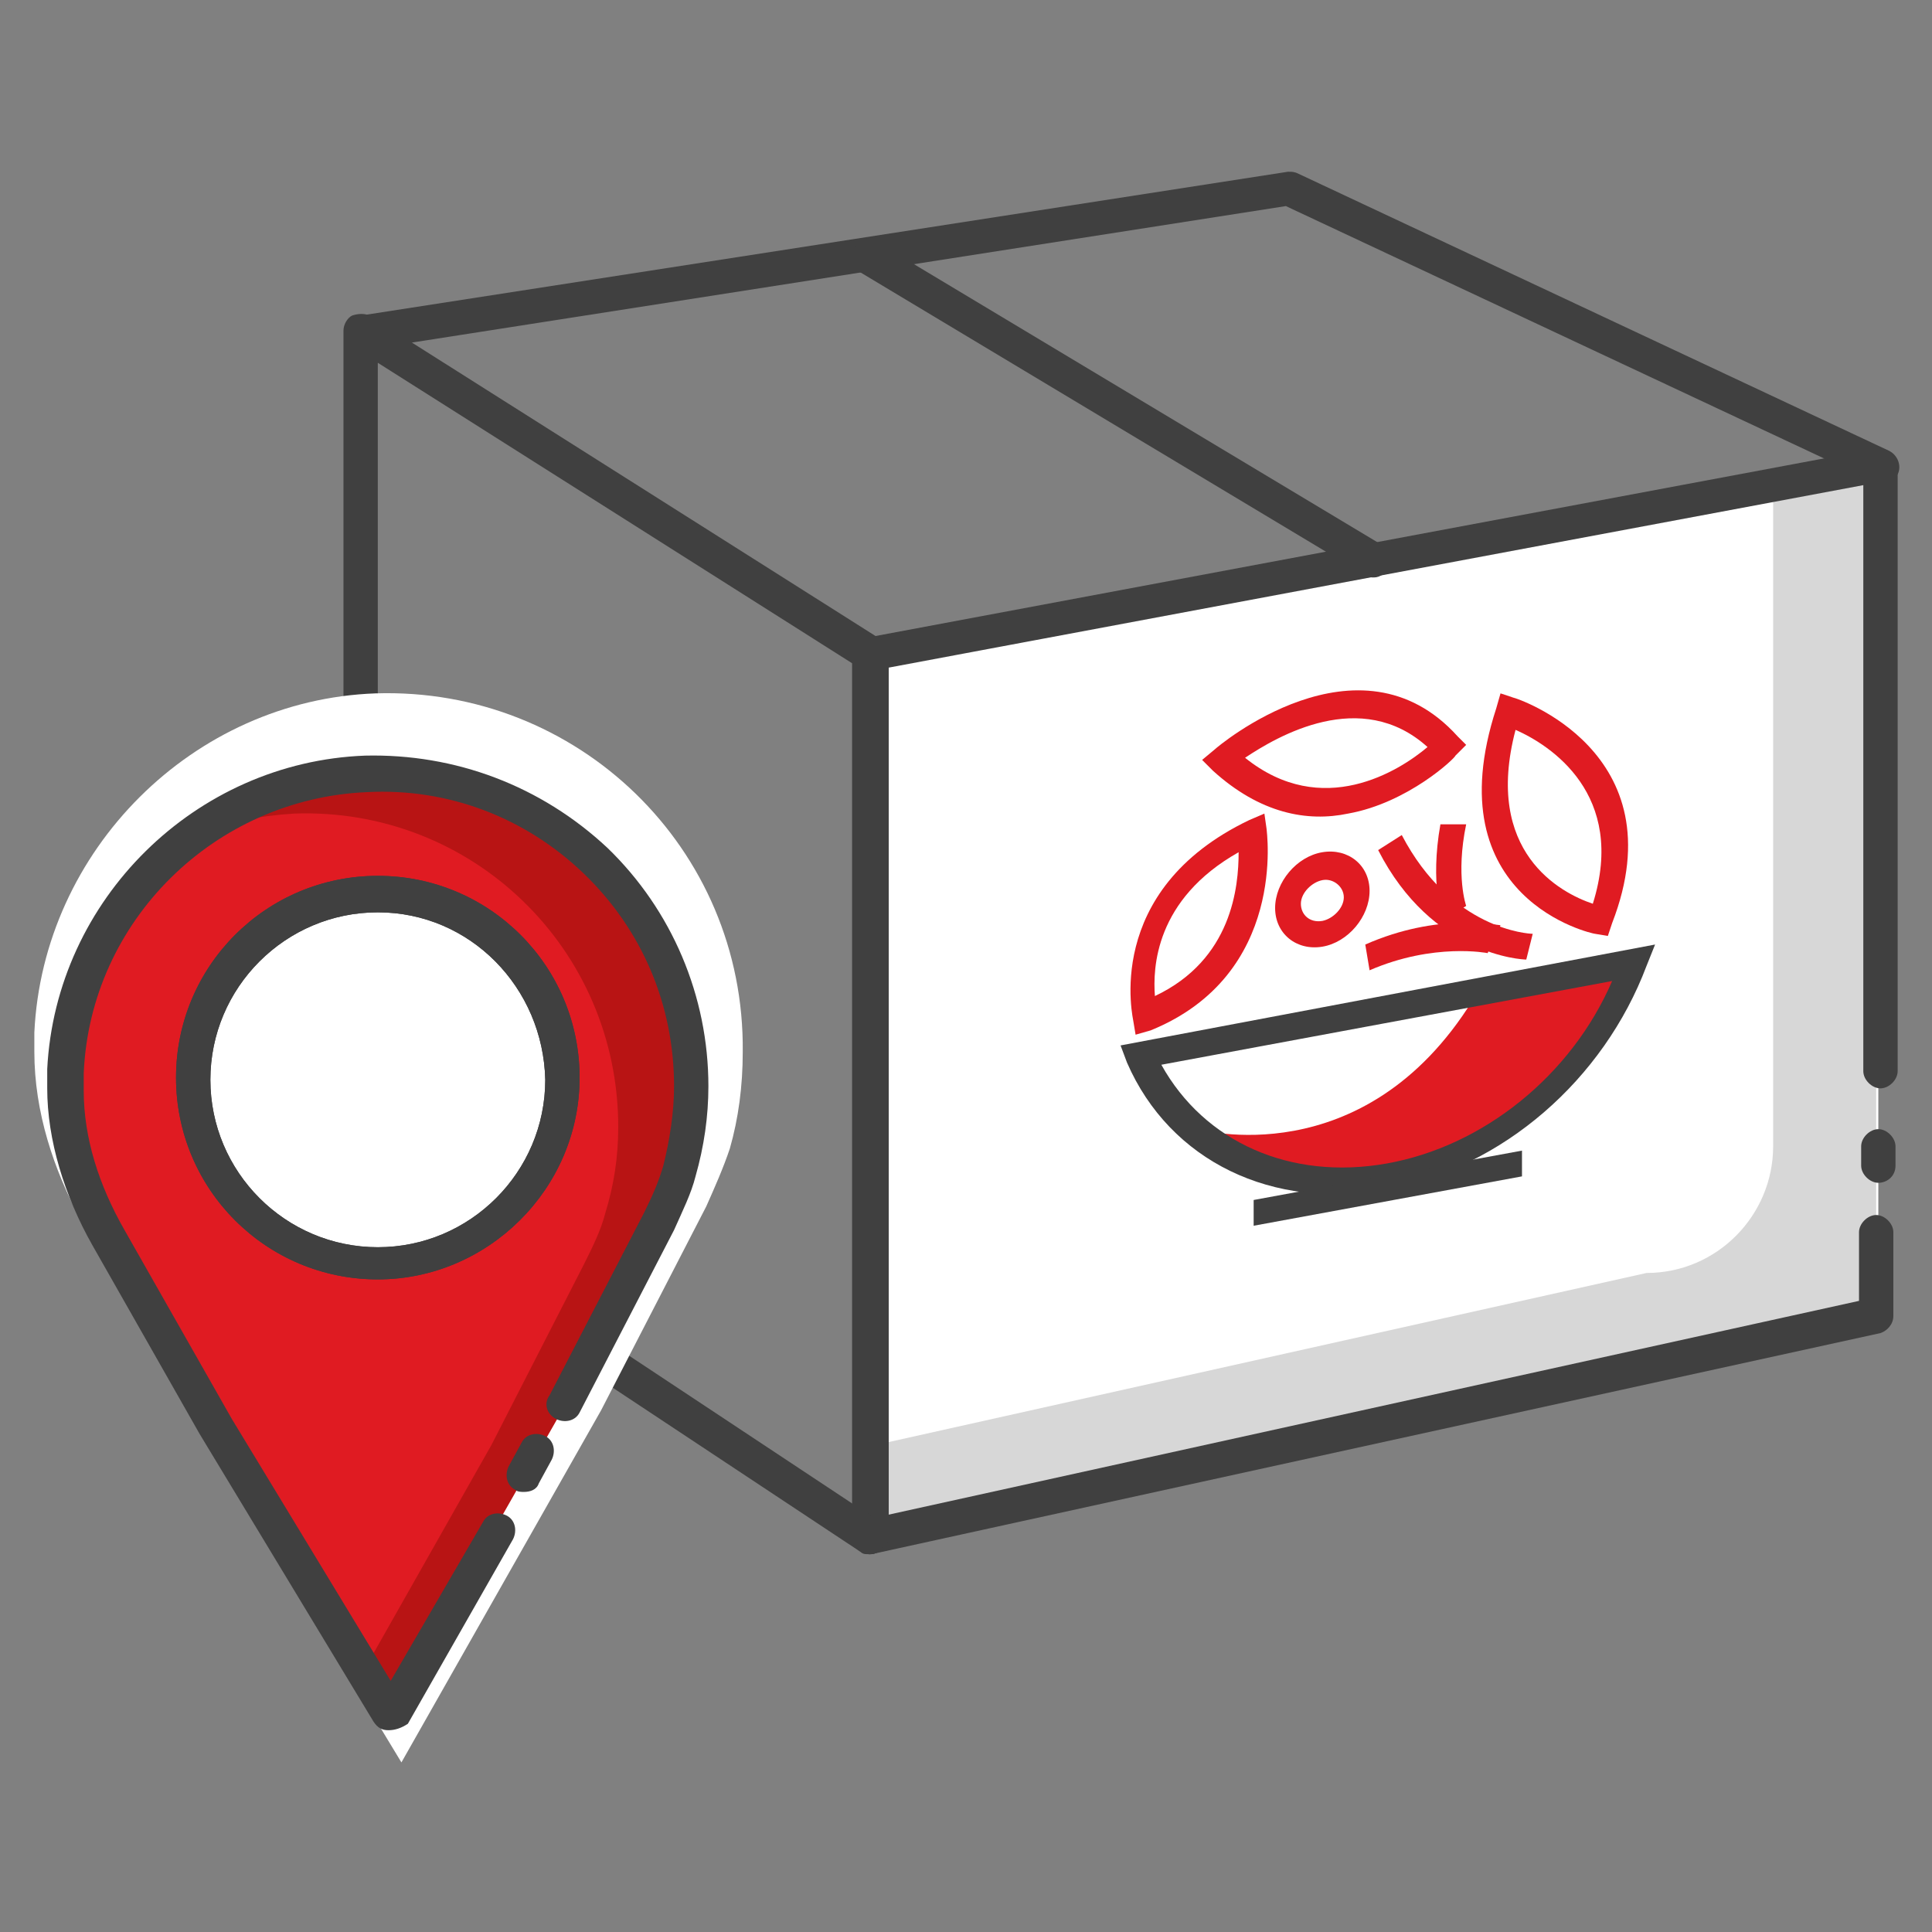 <?xml version="1.0" encoding="utf-8"?>
<!-- Generator: Adobe Illustrator 25.2.2, SVG Export Plug-In . SVG Version: 6.00 Build 0)  -->
<svg version="1.1" id="Layer_1" xmlns="http://www.w3.org/2000/svg" xmlns:xlink="http://www.w3.org/1999/xlink" x="0px" y="0px"
	 viewBox="0 0 90 90" style="enable-background:new 0 0 90 90;" xml:space="preserve">
<rect x="0" y="0" width="90" height="90" fill="#808080" stroke="none"/>
<style type="text/css">
	.st0{fill:#FFFFFF;}
	.st1{fill:#D7D7D7;}
	.st2{fill:#404040;}
	.st3{fill:#E01B22;}
	.st4{fill:#B81414;}
</style>
<g id="XMLID_211_">
	<polyline class="st0" points="40.5,71.6 40.5,30.5 87.5,21.7 87.5,61.3 40.5,71.6 	"/>
</g>
<g id="XMLID_210_">
	<path class="st1" d="M82.6,22.4v31c0,3.2-2.6,5.9-5.9,5.9l-36.3,8.1v4.3l47-10.3V21.8L82.6,22.4z"/>
</g>
<g id="XMLID_209_">
	<path class="st2" d="M40.5,72.4c-0.4,0-0.7-0.3-0.8-0.6c-0.1-0.4,0.2-0.9,0.6-1l46.3-10.2v-3.2c0-0.4,0.4-0.8,0.8-0.8
		c0.4,0,0.8,0.4,0.8,0.8v3.9c0,0.4-0.3,0.7-0.6,0.8l-47,10.3C40.6,72.4,40.6,72.4,40.5,72.4z"/>
</g>
<g id="XMLID_208_">
	<path class="st2" d="M87.5,55.1c-0.4,0-0.8-0.4-0.8-0.8v-0.9c0-0.4,0.4-0.8,0.8-0.8c0.4,0,0.8,0.4,0.8,0.8v0.9
		C88.3,54.8,87.9,55.1,87.5,55.1z"/>
</g>
<g id="XMLID_207_">
	<path class="st2" d="M40.5,72.4c-0.4,0-0.8-0.4-0.8-0.8V30.5c0-0.4,0.3-0.7,0.7-0.8l47-8.8c0.2,0,0.5,0,0.7,0.2s0.3,0.4,0.3,0.6
		v28.2c0,0.4-0.4,0.8-0.8,0.8c-0.4,0-0.8-0.4-0.8-0.8V22.6l-45.4,8.5v40.5C41.3,72.1,40.9,72.4,40.5,72.4z"/>
</g>
<g id="XMLID_196_">
	<path class="st2" d="M40.5,72.4c-0.4,0-0.8-0.4-0.8-0.8V30.9l-22.1-14v27.5c0,0.4-0.4,0.8-0.8,0.8c-0.4,0-0.8-0.4-0.8-0.8v-29
		c0-0.3,0.2-0.6,0.4-0.7c0.3-0.1,0.6-0.1,0.8,0l23.7,15c0.2,0.1,0.4,0.4,0.4,0.7v41.1C41.3,72.1,40.9,72.4,40.5,72.4z"/>
</g>
<g id="XMLID_195_">
	<path class="st2" d="M40.5,72.4c-0.2,0-0.3,0-0.4-0.1L16.4,56.6c-0.2-0.1-0.4-0.4-0.4-0.7V52c0-0.4,0.4-0.8,0.8-0.8
		c0.4,0,0.8,0.4,0.8,0.8v3.4L41,70.9c0.4,0.2,0.5,0.7,0.2,1.1C41,72.3,40.8,72.4,40.5,72.4z"/>
</g>
<g id="XMLID_194_">
	<path class="st2" d="M87.5,22.5c-0.1,0-0.2,0-0.3-0.1L59.9,9.6L17,16.3c-0.4,0.1-0.8-0.2-0.9-0.7c-0.1-0.4,0.2-0.8,0.7-0.9L60,8
		c0.2,0,0.3,0,0.5,0.1L88,21c0.4,0.2,0.6,0.7,0.4,1.1C88.1,22.3,87.8,22.5,87.5,22.5z"/>
</g>
<g id="XMLID_193_">
	<path class="st2" d="M64,26.9c-0.1,0-0.3,0-0.4-0.1L40.1,12.7c-0.4-0.2-0.5-0.7-0.3-1.1s0.7-0.5,1.1-0.3l23.5,14.1
		c0.4,0.2,0.5,0.7,0.3,1.1C64.5,26.7,64.3,26.9,64,26.9z"/>
</g>
<g id="XMLID_180_">
	<path class="st0" d="M17.5,32.3C9,32.6,2,39.6,1.6,48.1c0,0.3,0,0.6,0,0.9c0,2.8,0.9,5.5,2.2,7.9l5.7,10l9.2,15.2L28,65.7l4.9-9.5
		c0.4-0.9,0.8-1.8,1.1-2.7c0.4-1.4,0.6-2.9,0.6-4.5C34.7,39.5,26.9,32,17.5,32.3z"/>
</g>
<g id="XMLID_176_">
	<path class="st3" d="M17,36.1C9.5,36.4,3.4,42.5,3,49.9c0,0.3,0,0.5,0,0.8c0,2.4,0.8,4.8,2,6.9l5,8.8l8.1,13.4l8.2-14.4l4.3-8.4
		c0.4-0.8,0.7-1.6,1-2.4c0.4-1.3,0.6-2.6,0.6-4C32.1,42.5,25.3,35.8,17,36.1z M17.6,58.8C12.9,58.8,9,55,9,50.2s3.8-8.6,8.6-8.6
		s8.6,3.8,8.6,8.6S22.3,58.8,17.6,58.8z"/>
</g>
<g id="XMLID_174_">
	<g id="XMLID_175_">
		<path class="st4" d="M17,36.1c-2.9,0.1-5.7,1.1-7.9,2.8c1.4-0.6,3-0.9,4.6-1c8.3-0.3,15.1,6.3,15.1,14.6c0,1.4-0.2,2.7-0.6,4
			c-0.2,0.8-0.6,1.6-1,2.4l-4.3,8.4l-6,10.6l1.2,2l8.2-14.4l4.3-8.4c0.4-0.8,0.7-1.6,1-2.4c0.4-1.3,0.6-2.6,0.6-4
			C32.1,42.5,25.3,35.8,17,36.1z"/>
	</g>
</g>
<g id="XMLID_169_">
	<g id="XMLID_173_">
		<path class="st2" d="M17.6,59.6c-5.2,0-9.4-4.2-9.4-9.4c0-5.2,4.2-9.4,9.4-9.4S27,45,27,50.2S22.7,59.6,17.6,59.6z M17.6,42.5
			c-4.3,0-7.8,3.5-7.8,7.8s3.5,7.8,7.8,7.8s7.8-3.5,7.8-7.8C25.3,46,21.9,42.5,17.6,42.5z"/>
	</g>
	<g id="XMLID_172_">
		<path class="st2" d="M18.1,80.6c-0.3,0-0.5-0.1-0.7-0.4L9.3,66.8l-5-8.8c-1.3-2.3-2.1-4.9-2.1-7.3c0-0.3,0-0.6,0-0.9
			C2.6,41.9,9.1,35.5,17,35.2c4.2-0.1,8.2,1.4,11.3,4.3c3,2.9,4.7,6.9,4.7,11.1c0,1.4-0.2,2.8-0.6,4.2c-0.2,0.8-0.6,1.6-1,2.5
			L27,65.8c-0.2,0.4-0.7,0.5-1.1,0.3c-0.4-0.2-0.6-0.7-0.3-1.1l4.4-8.5c0.4-0.8,0.7-1.5,0.9-2.2c0.3-1.2,0.5-2.5,0.5-3.7
			c0-3.8-1.5-7.3-4.2-9.9s-6.3-4-10.1-3.8C10,37.2,4.2,42.9,3.9,50c0,0.3,0,0.5,0,0.8c0,2.2,0.7,4.4,1.9,6.5l5,8.8l7.4,12.2l4.3-7.4
			c0.2-0.4,0.7-0.5,1.1-0.3c0.4,0.2,0.5,0.7,0.3,1.1L19,80.3C18.7,80.5,18.4,80.6,18.1,80.6L18.1,80.6z"/>
	</g>
	<g id="XMLID_171_">
		<path class="st2" d="M24.4,69.5c-0.1,0-0.3,0-0.4-0.1c-0.4-0.2-0.5-0.7-0.3-1.1l0.6-1.1c0.2-0.4,0.7-0.5,1.1-0.3
			c0.4,0.2,0.5,0.7,0.3,1.1l-0.6,1.1C25,69.4,24.7,69.5,24.4,69.5z"/>
	</g>
	<g id="XMLID_170_">
		<path class="st2" d="M17.6,59.6c-5.2,0-9.4-4.2-9.4-9.4c0-5.2,4.2-9.4,9.4-9.4S27,45,27,50.2S22.7,59.6,17.6,59.6z M17.6,42.5
			c-4.3,0-7.8,3.5-7.8,7.8s3.5,7.8,7.8,7.8s7.8-3.5,7.8-7.8C25.3,46,21.9,42.5,17.6,42.5z"/>
	</g>
</g>
<g>
	<g>
		<path class="st3" d="M55.8,52.6c0,0,7.7,2.2,12.8-6l7.6-1.7c0,0-1.7,5.5-6.6,8.2C64.7,55.7,59.6,56,55.8,52.6z"/>
	</g>
	<g>
		<path class="st2" d="M64.6,55.4c-5.3,1-10.1-1.3-12.1-5.9l-0.3-0.8L77.1,44L76.7,45C74.7,50.3,70,54.4,64.6,55.4z M54.1,49.6
			c2,3.6,6,5.4,10.5,4.6s8.6-4.1,10.5-8.5L54.1,49.6z"/>
	</g>
	<g>
		<polygon class="st2" points="70.9,54.8 58.4,57.1 58.4,55.9 70.9,53.6 		"/>
	</g>
	<g>
		<path class="st3" d="M74.9,43.6l-0.6-0.1c-0.1,0-7.5-1.6-4.6-10.5l0.2-0.7l0.6,0.2c0.1,0,7.7,2.5,4.6,10.5L74.9,43.6z M70.6,34
			c-1.5,5.7,2.1,7.6,3.6,8.1C75.8,37,72.2,34.7,70.6,34z"/>
	</g>
	<g>
		<path class="st3" d="M52.9,48.2l-0.1-0.6c0-0.1-1.5-6.1,5.4-9.4l0.7-0.3l0.1,0.7c0,0.1,1,6.8-5.4,9.4L52.9,48.2z M57.7,39.7
			c-3.9,2.2-4,5.4-3.9,6.7C57.4,44.7,57.7,41.3,57.7,39.7z"/>
	</g>
	<g>
		<path class="st3" d="M62.8,37.9c-1.9,0.4-4.1,0-6.3-2L56,35.4l0.6-0.5c0.1-0.1,6.7-5.7,11.3-0.6l0.4,0.4l-0.5,0.5
			C67.8,35.3,65.6,37.4,62.8,37.9z M58,35.3c3.6,2.9,7.2,0.6,8.5-0.5C63.4,32,59.5,34.3,58,35.3z"/>
	</g>
	<g>
		<path class="st3" d="M61.6,44.1c-1.2,0.2-2.2-0.6-2.2-1.8c0-1.2,1-2.4,2.2-2.6c1.2-0.2,2.2,0.6,2.2,1.8
			C63.8,42.7,62.8,43.9,61.6,44.1z M61.6,41c-0.5,0.1-1,0.6-1,1.1s0.4,0.9,1,0.8c0.5-0.1,1-0.6,1-1.1S62.1,40.9,61.6,41z"/>
	</g>
	<g>
		<path class="st3" d="M71.1,44.7c-0.2,0-4.4-0.2-6.9-5.1l1.1-0.7c2.3,4.4,5.9,4.6,6.1,4.6L71.1,44.7z"/>
	</g>
	<g>
		<path class="st3" d="M67.2,42.9c0-0.1-0.6-1.7-0.1-4.5l1.2,0c-0.5,2.4,0,3.8,0,3.8L67.2,42.9z"/>
	</g>
	<g>
		<path class="st3" d="M69.3,44.4c0,0-2.5-0.5-5.5,0.8L63.6,44c3.4-1.5,6.1-0.9,6.3-0.9L69.3,44.4z"/>
	</g>
</g>
</svg>
